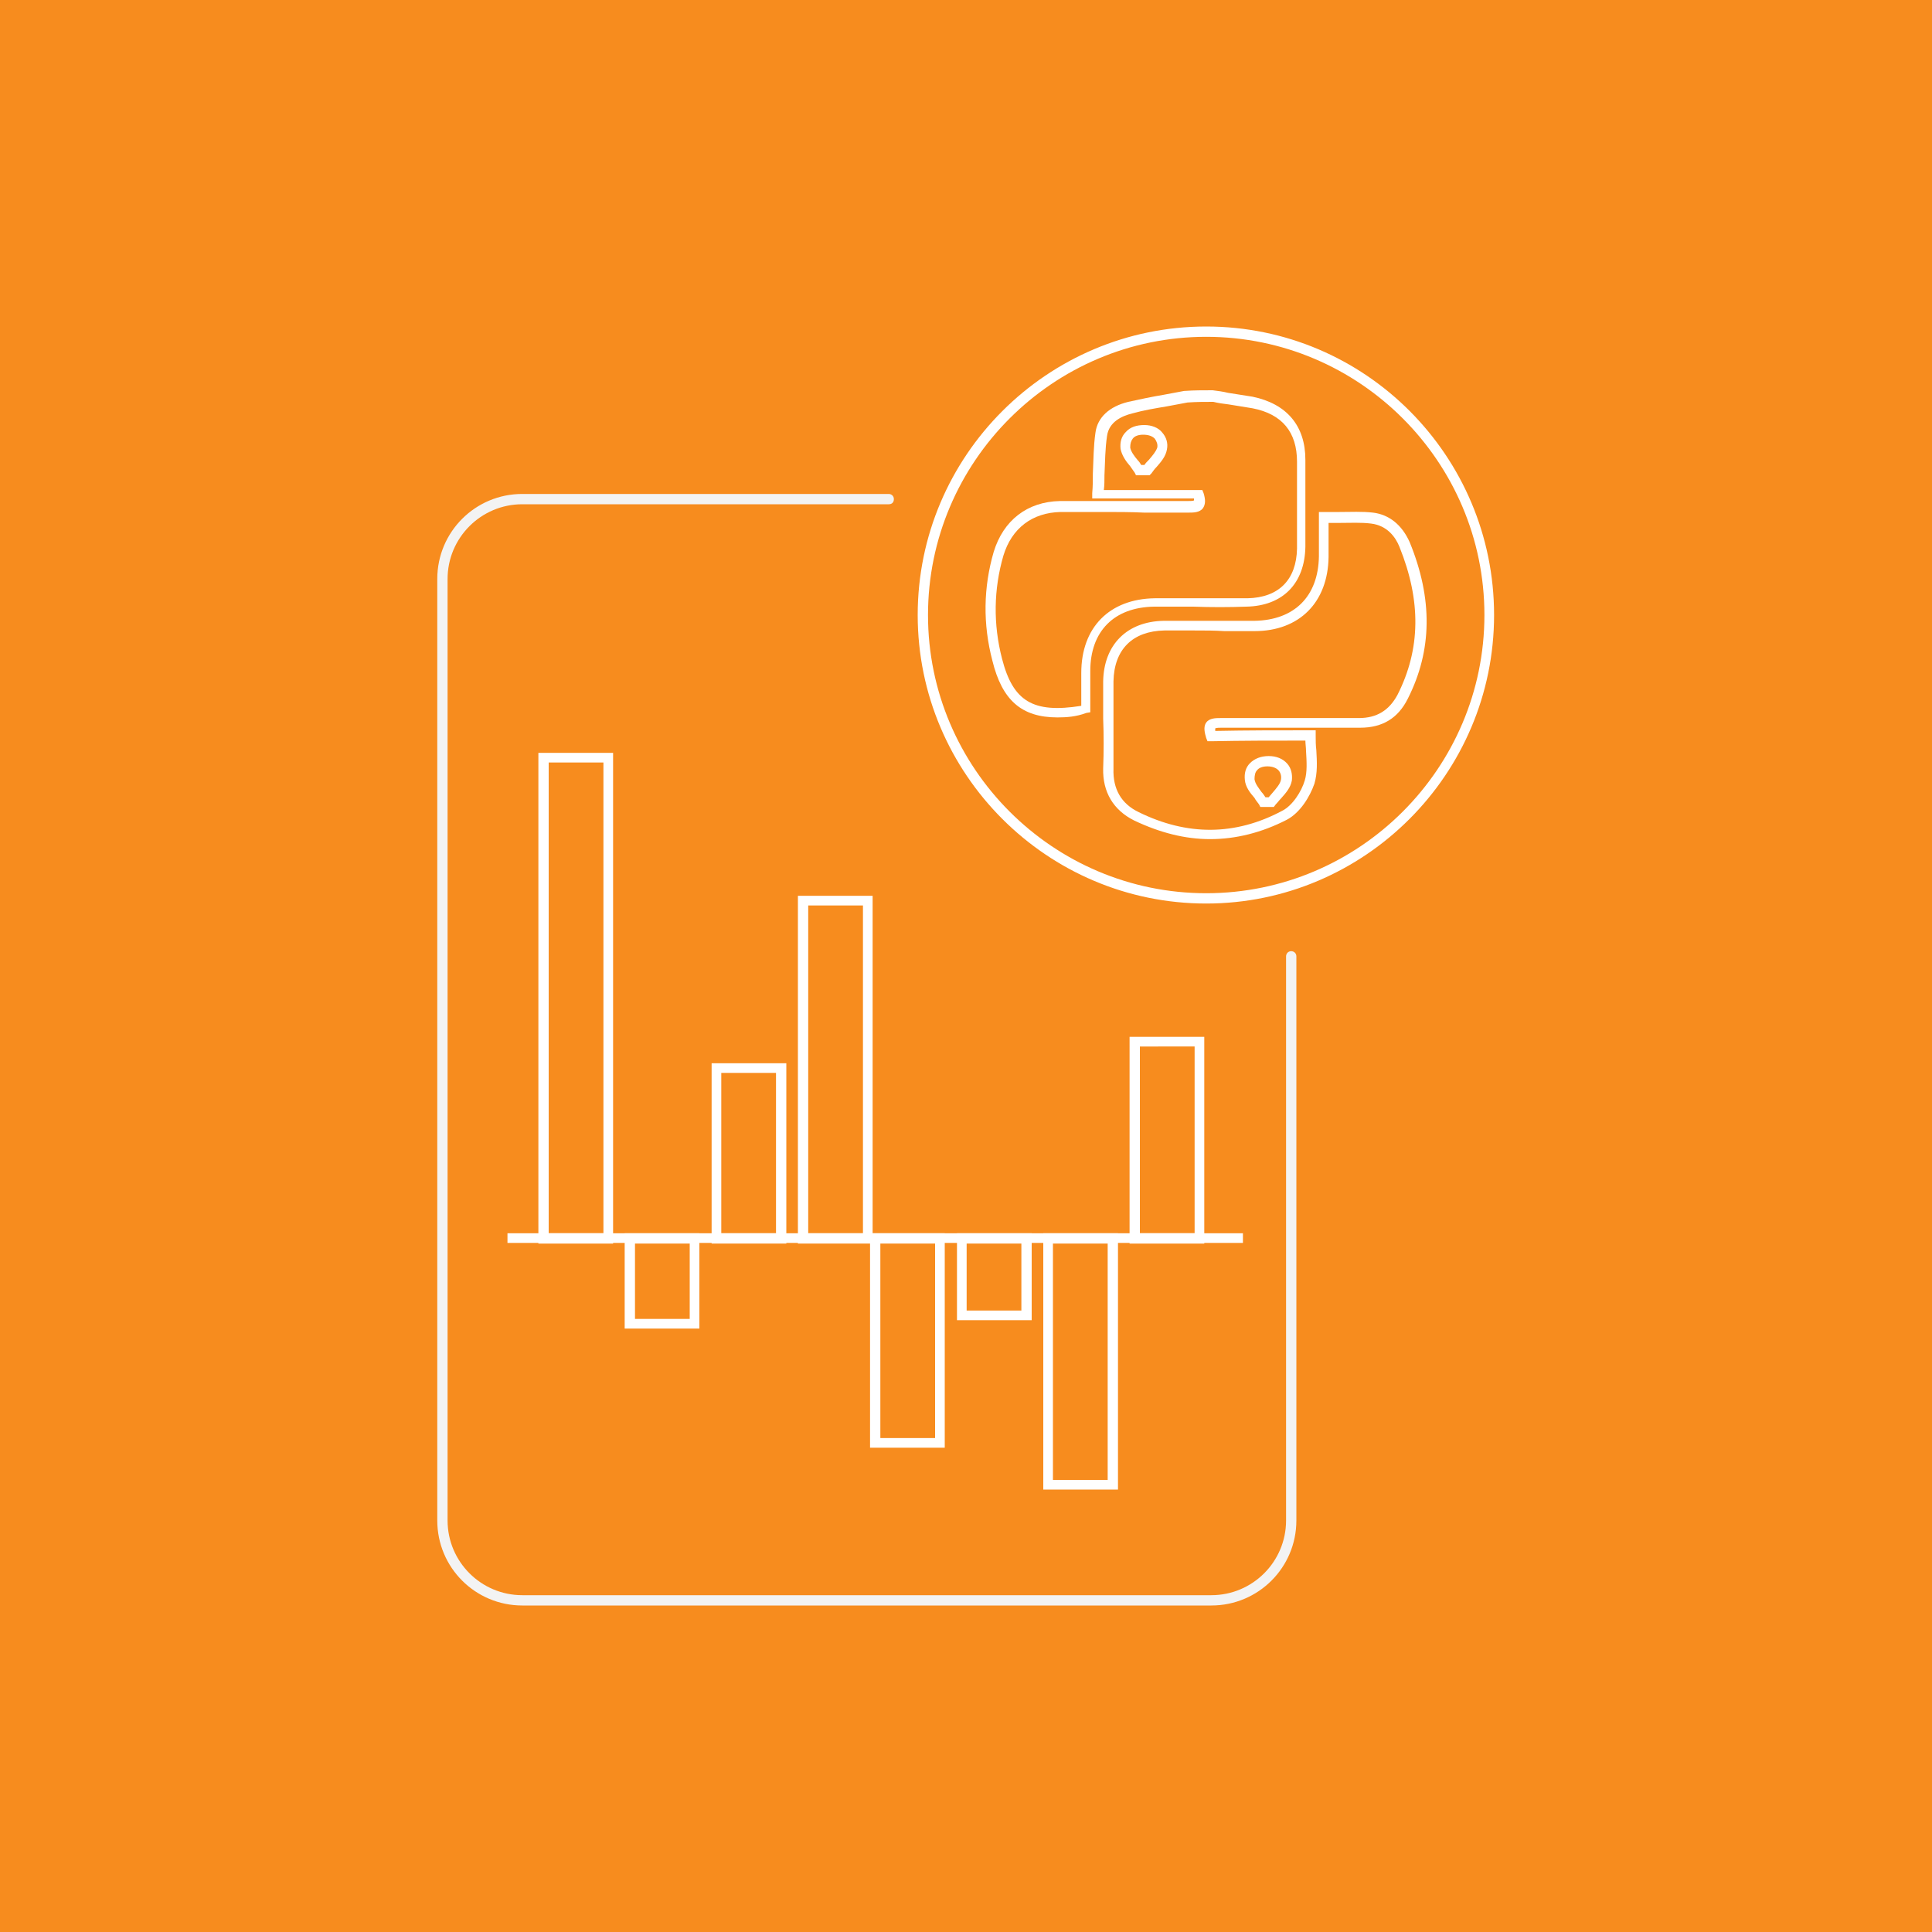 <?xml version="1.0" encoding="utf-8"?>
<!-- Generator: Adobe Illustrator 19.2.1, SVG Export Plug-In . SVG Version: 6.00 Build 0)  -->
<svg version="1.1" id="Layer_1" xmlns="http://www.w3.org/2000/svg" xmlns:xlink="http://www.w3.org/1999/xlink" x="0px" y="0px"
	 width="300px" height="300px" viewBox="0 0 300 300" style="enable-background:new 0 0 300 300;" xml:space="preserve">
<style type="text/css">
	.st0{fill:none;stroke:#000000;stroke-miterlimit:10;}
	.st1{fill:none;stroke:#000000;stroke-width:0.833;stroke-miterlimit:10;}
	.st2{fill:#2C98D4;}
	.st3{fill:#42A047;}
	.st4{fill:#00ACC1;}
	.st5{fill:#F78C1E;}
	.st6{fill:#E63B35;}
	.st7{fill:#863B96;}
	.st8{fill:#3F4DA1;}
	.st9{fill:#5F449B;}
	.st10{fill:#FFFFFF;}
	.st11{fill:#F3F3F3;}
	.st12{fill:none;stroke:#FFFFFF;stroke-width:3.093;stroke-miterlimit:10;}
	.st13{fill:none;stroke:#62C08F;stroke-width:2.766;stroke-miterlimit:10;}
	.st14{fill:#545353;}
	.st15{fill:#626262;}
	.st16{fill:#6B6969;}
	.st17{fill:#62C08F;}
	.st18{fill:none;stroke:#FFFFFF;stroke-width:3.075;stroke-linecap:round;stroke-linejoin:round;stroke-miterlimit:10;}
</style>
<rect class="st5" width="300" height="300"/>
<g>
	<g>
		<g>
			<path class="st11" d="M188.1,249.3h-107c-7.3,0-13.2-5.9-13.2-13.2V89.9c0-7.3,5.9-13.2,13.2-13.2h56.9c0.4,0,0.8,0.3,0.8,0.8
				s-0.3,0.8-0.8,0.8H81.1c-6.4,0-11.6,5.2-11.6,11.6v146.2c0,6.4,5.2,11.6,11.6,11.6h107c6.4,0,11.6-5.2,11.6-11.6v-87.6
				c0-0.4,0.3-0.8,0.8-0.8c0.4,0,0.8,0.3,0.8,0.8v87.6C201.3,243.4,195.4,249.3,188.1,249.3z"/>
		</g>
	</g>
	<g>
		<g>
			<path class="st10" d="M187.3,140.3c-24.7,0-44.8-20.1-44.8-44.8s20.1-44.8,44.8-44.8S232,70.8,232,95.5S211.9,140.3,187.3,140.3z
				 M187.3,52.3c-23.8,0-43.2,19.4-43.2,43.2c0,23.8,19.4,43.2,43.2,43.2s43.2-19.4,43.2-43.2C230.5,71.7,211.1,52.3,187.3,52.3z"/>
		</g>
	</g>
	<g>
		<g>
			<g>
				<path class="st10" d="M164.2,111.4c-5.6,0-8.6-2.7-10.1-8.8c-1.5-5.7-1.4-11.4,0.2-16.9c1.5-4.9,5.2-7.8,10.3-7.9
					c4.3,0,8.8,0,13,0c2.2,0,4.3,0,6.5,0l0.3,0c0.3,0,0.9,0,1-0.1c0,0,0-0.1,0-0.3h-15.8l0-0.8c0.1-1.1,0.1-2.1,0.1-3.1
					c0.1-2.2,0.1-4.2,0.4-6.3c0.3-2.4,2.2-4.1,5.1-4.8c1.8-0.4,3.7-0.8,5.5-1.1c1.1-0.2,2.1-0.4,3.2-0.6l0.1,0
					c1.4-0.1,2.8-0.1,4.2-0.1l0.1,0c0.8,0.1,1.6,0.2,2.4,0.4c1.2,0.2,2.5,0.4,3.8,0.6c5.3,1.1,8.2,4.5,8.2,9.8c0,1.5,0,3,0,4.5
					c0,3,0,6,0,9c-0.1,5.7-3.5,9.2-9.2,9.3c-2.7,0.1-5.5,0.1-8.2,0c-2,0-4.1,0-6.1,0c-6.2,0.1-9.9,3.8-9.9,10v6.4l-0.6,0.1
					C167.1,111.3,165.6,111.4,164.2,111.4z M171.2,79.5c-2.2,0-4.4,0-6.5,0c-4.4,0.1-7.6,2.5-8.9,6.8c-1.5,5.2-1.6,10.6-0.2,16
					c1.7,6.6,4.8,8.5,12.3,7.3v-5.1c0-7.1,4.4-11.5,11.4-11.6c2.1,0,4.1,0,6.2,0c2.7,0,5.4,0,8.2,0c4.9-0.1,7.6-2.9,7.7-7.7
					c0-3,0-6.1,0-9c0-1.5,0-3,0-4.5c0-4.6-2.3-7.4-6.9-8.3c-1.2-0.2-2.4-0.4-3.7-0.6c-0.8-0.1-1.6-0.2-2.4-0.4c-1.3,0-2.6,0-4,0.1
					c-1.1,0.2-2.1,0.4-3.2,0.6c-1.8,0.3-3.6,0.6-5.4,1.1c-1.6,0.4-3.6,1.3-3.9,3.5c-0.3,2-0.3,4-0.4,6.1c0,0.8,0,1.6-0.1,2.3h15.3
					l0.2,0.5c0.3,1,0.3,1.7-0.1,2.3c-0.5,0.7-1.5,0.7-2.3,0.7l-0.3,0c-2.2,0-4.3,0-6.5,0C175.6,79.5,173.4,79.5,171.2,79.5z"/>
			</g>
		</g>
		<g>
			<g>
				<path class="st10" d="M178.5,73.8h-2.1l-0.2-0.4c-0.2-0.3-0.5-0.7-0.7-1c-0.7-0.8-1.3-1.7-1.5-2.7c-0.1-1,0.1-1.9,0.8-2.6
					c0.7-0.8,1.7-1.1,2.9-1.1h0c1.1,0,2.2,0.4,2.8,1.2c0.6,0.7,0.9,1.6,0.7,2.6c-0.2,1.1-0.9,1.9-1.6,2.7c-0.3,0.3-0.6,0.7-0.8,1
					L178.5,73.8z M177.2,72.2h0.5c0.2-0.3,0.4-0.5,0.7-0.8c0.6-0.7,1.1-1.3,1.3-1.9c0.1-0.5-0.1-1-0.4-1.4c-0.4-0.4-1-0.6-1.8-0.6
					c-0.7,0-1.3,0.2-1.6,0.6c-0.3,0.4-0.4,0.8-0.4,1.4c0.1,0.6,0.6,1.3,1.2,2C176.9,71.7,177.1,72,177.2,72.2z"/>
			</g>
		</g>
		<g>
			<g>
				<path class="st10" d="M187.9,130.3c-3.9,0-7.8-1-11.8-2.9c-3.2-1.6-4.9-4.4-4.8-8.1c0.1-2.6,0.1-5.2,0-7.7c0-1.9,0-3.9,0-5.8
					c0.1-5.7,3.7-9.3,9.4-9.4c3.1,0,6.3,0,9.4,0c1.6,0,3.1,0,4.7,0c6.2-0.1,9.9-3.8,10-10v-6.9h0.8c0.8,0,1.6,0,2.4,0
					c1.8,0,3.5-0.1,5.2,0.1c2.5,0.3,4.5,1.9,5.7,4.6c3.6,8.8,3.5,16.8-0.3,24.3c-1.5,3-3.9,4.5-7.4,4.5c-4.7,0-9.4,0-14.1,0
					c-2.4,0-4.7,0-7.1,0l-0.3,0c-0.3,0-0.8,0-1,0.1c0,0,0,0.1,0,0.4c4.9-0.1,9.7-0.1,14.8-0.1h0.8v0.8c0,0.8,0,1.5,0.1,2.3
					c0.1,1.8,0.2,3.5-0.3,5.2c-0.7,2-2.2,4.5-4.3,5.6C195.9,129.3,191.9,130.3,187.9,130.3z M185.5,97.9c-1.6,0-3.1,0-4.7,0
					c-4.9,0.1-7.8,2.9-7.9,7.9c0,1.9,0,3.9,0,5.8c0,2.5,0,5.2,0,7.8c-0.1,3.1,1.2,5.4,3.9,6.7c7.5,3.7,15,3.7,22.3-0.2
					c1.6-0.8,3-3,3.5-4.7c0.4-1.3,0.3-2.9,0.2-4.6c0-0.5-0.1-1.1-0.1-1.6c-5,0-9.8,0-14.6,0.1l-0.6,0l-0.2-0.5
					c-0.2-0.7-0.5-1.7,0-2.4c0.5-0.7,1.5-0.7,2.2-0.7l0.3,0c2.4,0,4.7,0,7.1,0c4.6,0,9.4,0,14.1,0c2.8,0,4.7-1.2,6-3.6
					c3.6-7.1,3.7-14.6,0.3-23c-0.6-1.5-1.9-3.3-4.4-3.6c-1.6-0.2-3.2-0.1-5-0.1c-0.5,0-1.1,0-1.6,0v5.3c-0.1,7-4.5,11.5-11.5,11.5
					c0,0,0,0,0,0c-1.6,0-3.1,0-4.7,0C188.6,97.9,187.1,97.9,185.5,97.9z M197.8,125.3h-2.1l-0.2-0.4c-0.2-0.3-0.5-0.6-0.7-1
					c-0.7-0.8-1.4-1.7-1.5-2.8c-0.1-1,0.1-1.9,0.8-2.6c0.7-0.7,1.7-1.1,2.9-1.1h0c1.2,0,2.2,0.4,2.9,1.2c0.6,0.7,0.8,1.6,0.7,2.6
					c-0.2,1.1-0.9,1.9-1.7,2.8c-0.3,0.3-0.5,0.6-0.8,0.9L197.8,125.3z M196.5,123.8h0.5c0.2-0.2,0.4-0.5,0.6-0.7
					c0.6-0.7,1.2-1.4,1.3-2c0.1-0.5,0-1-0.3-1.4c-0.4-0.5-1.1-0.7-1.8-0.7c-0.7,0-1.3,0.2-1.6,0.6c-0.3,0.3-0.4,0.8-0.4,1.4
					c0.1,0.7,0.6,1.3,1.1,2C196.1,123.2,196.3,123.5,196.5,123.8z"/>
			</g>
		</g>
	</g>
	<g>
		<g>
			<g>
				<path class="st10" d="M95.2,193.1H83.6v-76.2h11.6V193.1z M85.2,191.5h8.5v-73.1h-8.5V191.5z"/>
			</g>
		</g>
		<g>
			<g>
				<path class="st10" d="M122.1,193.1h-11.6v-28h11.6V193.1z M112,191.5h8.5v-24.9H112V191.5z"/>
			</g>
		</g>
		<g>
			<g>
				<path class="st10" d="M135.5,193.1h-11.6v-54h11.6V193.1z M125.5,191.5h8.5v-50.9h-8.5V191.5z"/>
			</g>
		</g>
		<g>
			<g>
				<path class="st10" d="M187,193.1h-11.6V161H187V193.1z M177,191.5h8.5v-29H177V191.5z"/>
			</g>
		</g>
		<g>
			<g>
				<path class="st10" d="M173.6,231.3H162v-39.8h11.6V231.3z M163.5,229.8h8.5v-36.7h-8.5V229.8z"/>
			</g>
		</g>
		<g>
			<g>
				<path class="st10" d="M160.2,205h-11.6v-13.5h11.6V205z M150.1,203.5h8.5v-10.4h-8.5V203.5z"/>
			</g>
		</g>
		<g>
			<g>
				<path class="st10" d="M146.7,224.8h-11.6v-33.3h11.6V224.8z M136.7,223.3h8.5v-30.2h-8.5V223.3z"/>
			</g>
		</g>
		<g>
			<g>
				<path class="st10" d="M108.7,206.3H97v-14.8h11.6V206.3z M98.6,204.8h8.5v-11.7h-8.5V204.8z"/>
			</g>
		</g>
		<g>
			<g>
				<rect x="78.8" y="191.5" class="st10" width="114.2" height="1.5"/>
			</g>
		</g>
	</g>
</g>
</svg>
